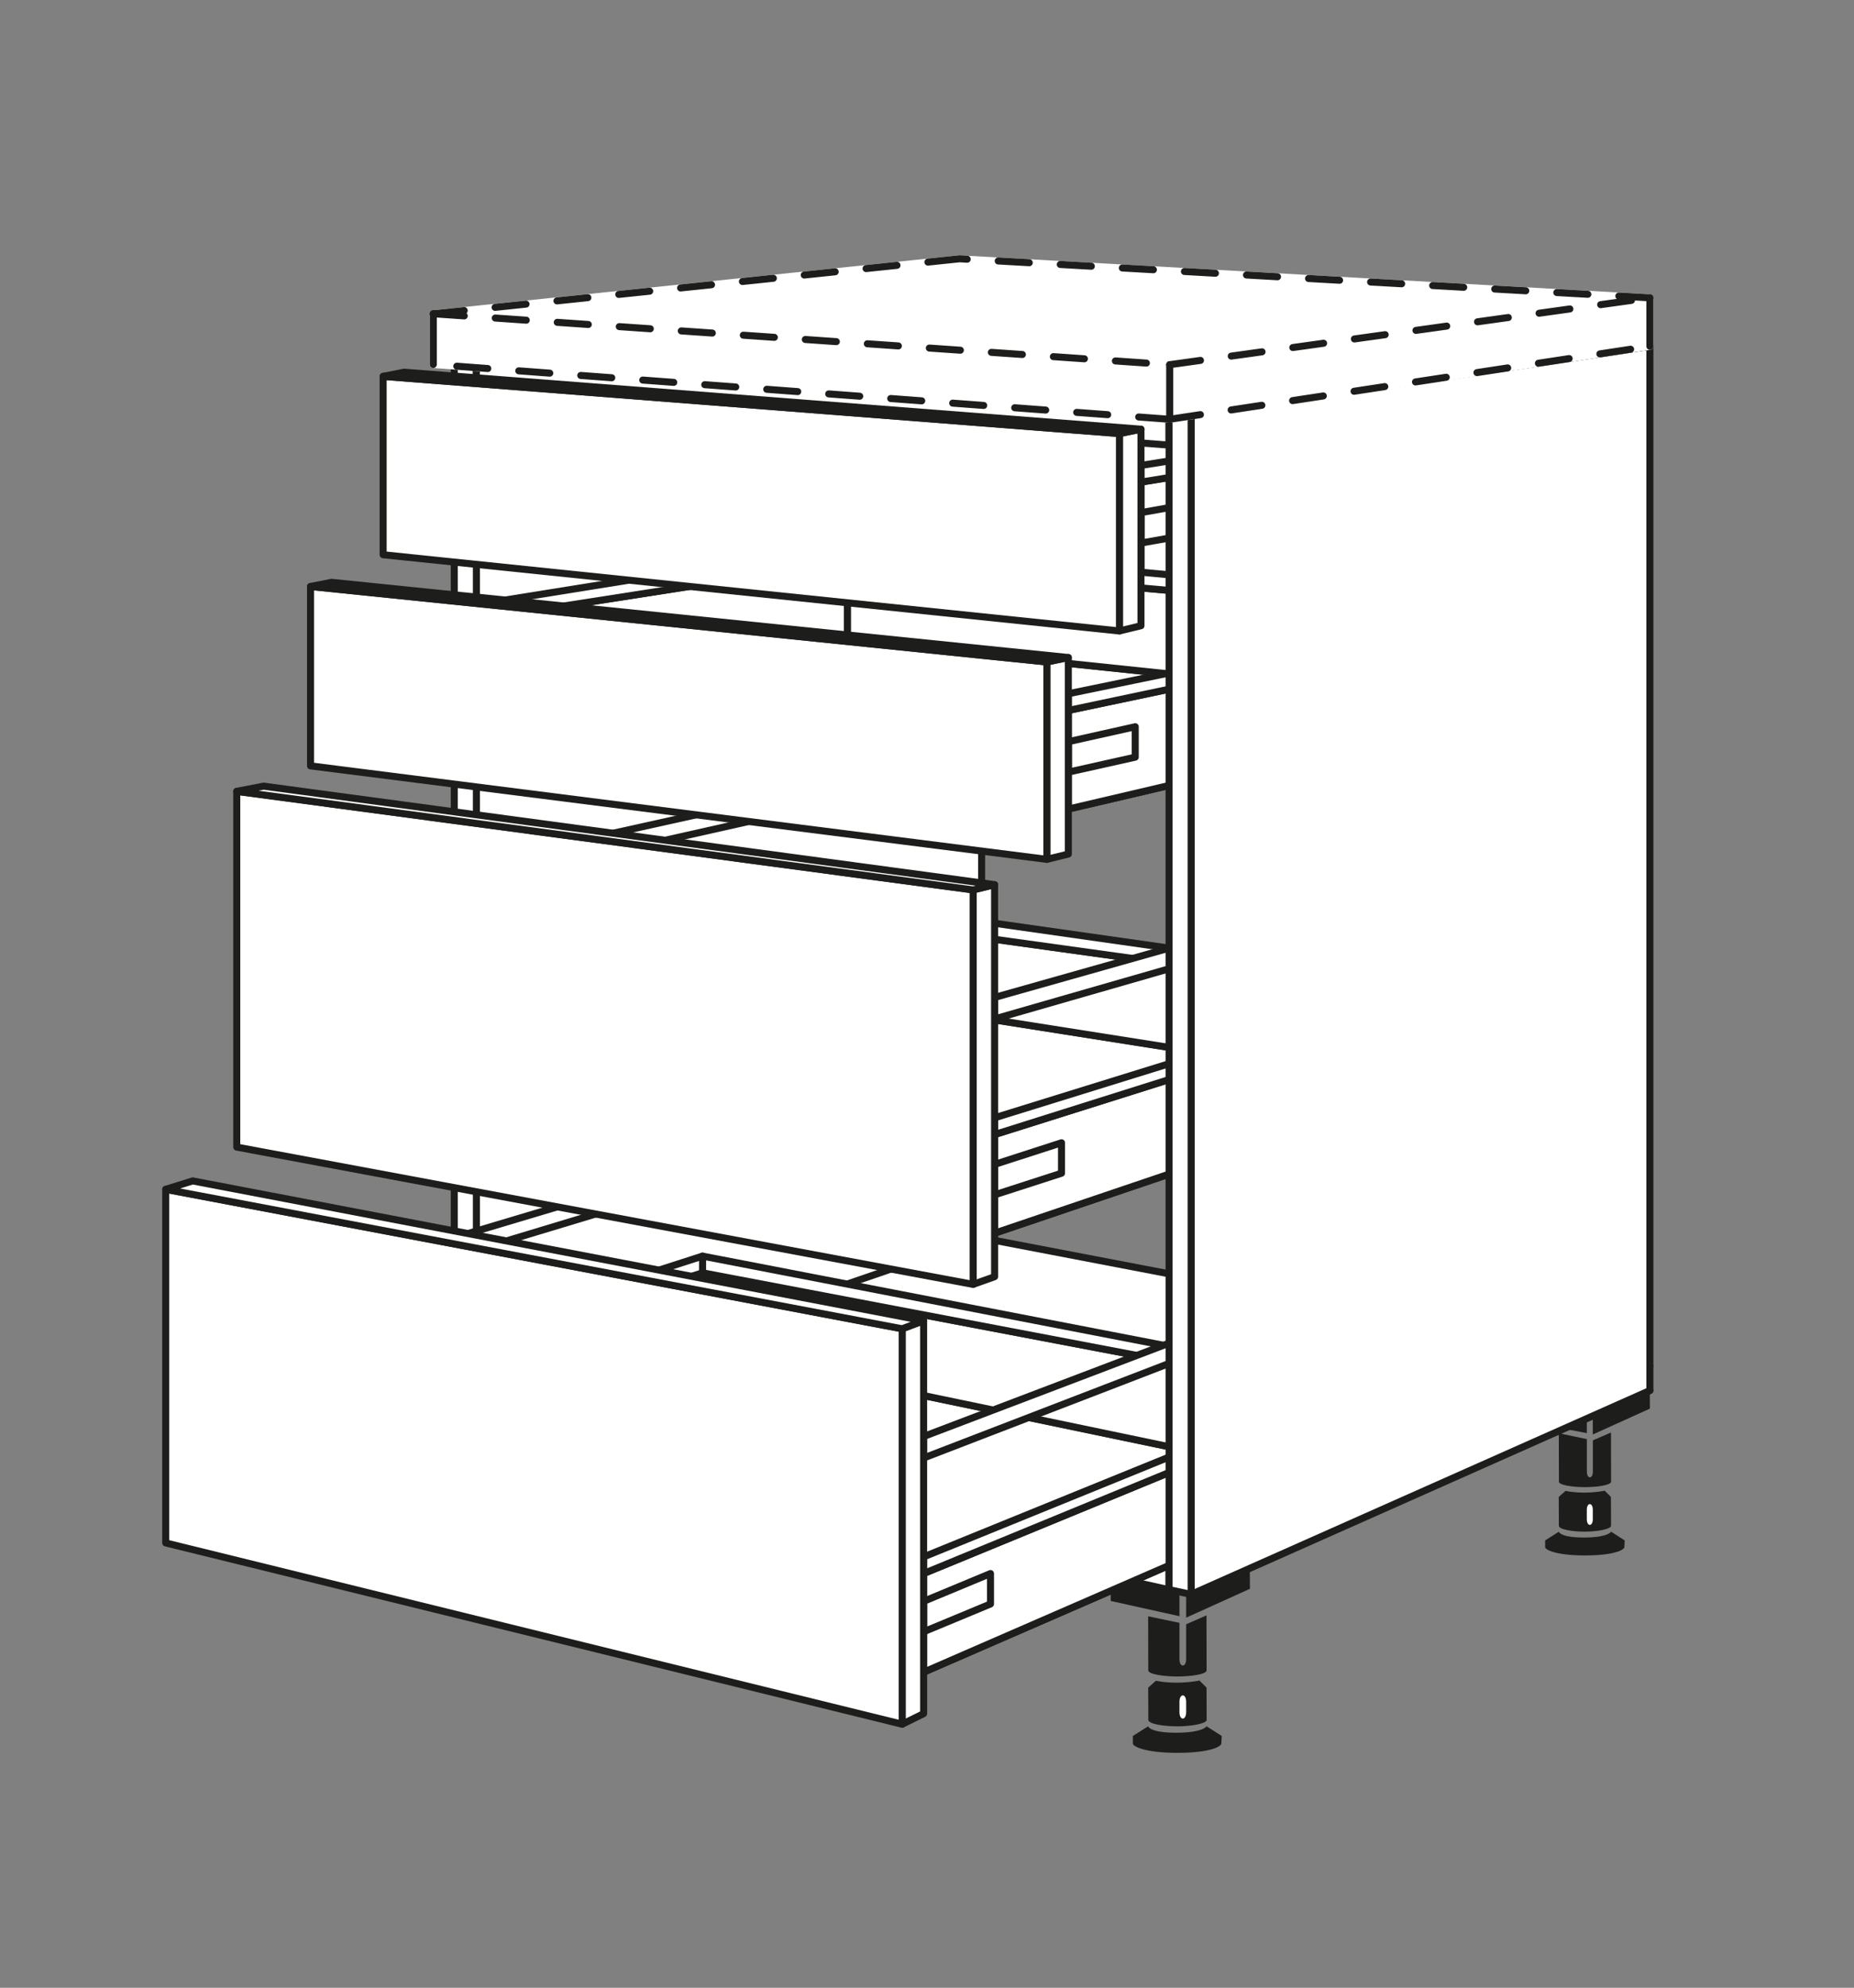 <?xml version="1.0" encoding="UTF-8"?>
<svg id="Ebene_1" xmlns="http://www.w3.org/2000/svg" version="1.1" viewBox="0 0 3429.9 3676.5">
  <rect x="0" y="0" width="3429.9" height="3676.5" fill="#808080" stroke="none"/>
  <!-- Generator: Adobe Illustrator 29.2.0, SVG Export Plug-In . SVG Version: 2.1.0 Build 108)  -->
  <defs>
    <style>
      .st0 {
        stroke-dasharray: 57.5 57.5;
      }

      .st0, .st1, .st2 {
        fill: none;
        stroke-linecap: round;
        stroke-linejoin: round;
        stroke-width: 13px;
      }

      .st0, .st2 {
        stroke: #1d1d1b;
      }

      .st3 {
        fill: #1d1d1b;
      }

      .st4 {
        fill: #fff;
      }

      .st1 {
        stroke: #fff;
      }
    </style>
  </defs>
  <path class="st3" d="M2124.1,3192.8s2.3,11.9,51.9,11.9,56.2-11.9,56.2-11.9l28,17.9-.7,14.1c-.2,4.9-19,17.1-81.3,17.1s-82.5-12.5-82.4-17.1v-14.1c.1,0,28.4-17.9,28.4-17.9Z"/>
  <path class="st3" d="M2138.3,3108.5s14.3,3.6,38.5,3.6,42.2-3.9,42.2-3.9l13.1,13.1.2,59.6c0,7-28.7,12-54.1,12s-53.8-4.3-53.8-12l-.2-59.6,14.2-12.7Z"/>
  <path class="st4" d="M2194.4,3147.5v19.2c0,15.8-12.4,15.8-12.4,0v-19.2c0-15.8,12.4-15.8,12.4,0"/>
  <path class="st3" d="M2232,2987.8l.2,101.6c0,7.1-28.7,11.3-54.1,11.3s-53.8-4.2-53.8-11.3l-.2-100,57.9,12.1v67.2c0,15.7,12.4,15.7,12.4,0v-64.6l37.6-16.4Z"/>
  <polygon class="st3" points="2054.8 2875.9 2182 2897.4 2182 2989.2 2054.8 2961 2054.8 2875.9"/>
  <polygon class="st3" points="2194.4 2897.7 2311.8 2862 2312.4 2938.5 2194.4 2991.9 2194.4 2897.7"/>
  <path class="st3" d="M2883.8,2832.9s2,10.8,46.5,10.8,50.3-10.8,50.3-10.8l25,16.1-.5,12.6c-.2,4.3-17.2,15.2-72.8,15.2s-73.8-11-73.8-15.2v-12.6c.1,0,25.5-16.1,25.5-16.1Z"/>
  <path class="st3" d="M2896.3,2757.4s12.9,3.2,34.6,3.2,37.8-3.5,37.8-3.5l11.5,11.5.2,53.3c0,6.4-25.6,10.9-48.4,10.9s-48.1-3.9-48.1-10.9l-.2-53.3,12.6-11.3Z"/>
  <path class="st4" d="M2946.7,2792.5v17.2c0,14.2-11.1,14.2-11.1,0v-17.2c0-14.2,11.1-14.2,11.1,0"/>
  <path class="st3" d="M2980.3,2649.5l.2,90.9c0,6.4-25.6,10.1-48.4,10.1s-48.1-3.7-48.1-10.1l-.2-89.6,51.9,10.9v60.1c0,14.2,11.1,14.2,11.1,0v-57.8l33.6-14.6Z"/>
  <polygon class="st3" points="2821.6 2549.3 2935.6 2568.5 2935.6 2650.6 2821.6 2628.7 2821.6 2549.3"/>
  <polygon class="st3" points="2946.7 2579.2 3051.8 2526.4 3052.3 2605.3 2946.7 2653.1 2946.7 2579.2"/>
  <path class="st3" d="M903.2,2901s2,10.9,46.9,10.9,50.8-10.9,50.8-10.9l25.3,16.3-.6,12.8c-.2,4.3-17.2,15.4-73.5,15.4s-74.5-11.2-74.5-15.4v-12.8c.1,0,25.8-16.3,25.8-16.3Z"/>
  <path class="st3" d="M915.9,2824.9s12.9,3.2,34.9,3.2,38.2-3.6,38.2-3.6l11.7,11.8v53.9c.2,6.4-25.7,10.9-48.7,10.9s-48.7-3.9-48.7-10.9l-.2-53.9,12.7-11.4Z"/>
  <path class="st4" d="M966.7,2860.1v17.4c0,14.3-11.2,14.3-11.2,0v-17.4c0-14.3,11.2-14.3,11.2,0"/>
  <path class="st3" d="M1000.7,2715.7v91.9c.2,6.4-25.7,10.2-48.7,10.2s-48.7-3.8-48.7-10.2l-.2-90.5,52.4,11v60.7c0,14.3,11.1,14.3,11.1,0v-58.4l34-14.8Z"/>
  <polygon class="st3" points="840.4 2614.6 955.6 2633.9 955.6 2717 840.4 2691.5 840.4 2614.6"/>
  <polygon class="st3" points="966.7 2634.2 1072.9 2602 1073.4 2681.1 966.7 2719.4 966.7 2634.2"/>
  <polygon class="st4" points="881.3 670.9 840.4 666.7 1781.3 561.3 1816 564.3 881.3 670.9"/>
  <polygon class="st2" points="881.3 670.9 840.4 666.7 1781.3 561.3 1816 564.3 881.3 670.9"/>
  <polygon class="st4" points="881.3 670.9 881.3 2656 1816 2334.9 1816 564.3 881.3 670.9"/>
  <polygon class="st2" points="881.3 670.9 881.3 2656 1816 2334.9 1816 564.3 881.3 670.9"/>
  <polygon class="st4" points="840.4 666.7 881.3 671.1 881.3 2656 840.4 2647.2 840.4 666.7"/>
  <polygon class="st2" points="840.4 666.7 881.3 671.1 881.3 2656 840.4 2647.2 840.4 666.7"/>
  <polygon class="st4" points="2162.7 2940.1 881.3 2656 1816 2334.9 3052.3 2571.8 2162.7 2940.1"/>
  <polygon class="st2" points="2162.7 2940.1 881.3 2656 1816 2334.9 3052.3 2571.8 2162.7 2940.1"/>
  <polygon class="st4" points="2162.7 2894.7 881.3 2610.5 1816 2289.5 3052.3 2526.4 2162.7 2894.7"/>
  <polygon class="st2" points="2162.7 2894.7 881.3 2610.5 1816 2289.5 3052.3 2526.4 2162.7 2894.7"/>
  <polygon class="st4" points="881.3 2610.5 2162.7 2894.7 2162.7 2940.2 881.3 2656 881.3 2610.5"/>
  <polygon class="st2" points="881.3 2610.5 2162.7 2894.7 2162.7 2940.2 881.3 2656 881.3 2610.5"/>
  <polygon class="st4" points="2503.9 2746.9 1299.7 2495.9 447.6 2787.8 1708.7 3092.7 2503.9 2746.9"/>
  <polygon class="st2" points="2503.9 2746.9 1299.7 2495.9 447.6 2787.8 1708.7 3092.7 2503.9 2746.9"/>
  <polygon class="st4" points="1299.7 2354.1 2503.9 2583.1 2503.9 2746.9 1299.7 2495.8 1299.7 2354.1"/>
  <polygon class="st2" points="1299.7 2354.1 2503.9 2583.1 2503.9 2746.9 1299.7 2495.8 1299.7 2354.1"/>
  <polygon class="st4" points="1299.7 2354.1 2503.9 2583.1 2503.9 2556.1 1299.7 2323.2 1299.7 2354.1"/>
  <polygon class="st2" points="1299.7 2354.1 2503.9 2583.1 2503.9 2556.1 1299.7 2323.2 1299.7 2354.1"/>
  <polygon class="st4" points="1299.7 2354.1 447.6 2624 447.6 2787.9 1299.7 2495.8 1299.7 2354.1"/>
  <polygon class="st2" points="1299.7 2354.1 447.6 2624 447.6 2787.9 1299.7 2495.8 1299.7 2354.1"/>
  <polygon class="st4" points="1299.7 2354.1 447.6 2624 447.6 2597 1299.7 2323.2 1299.7 2354.1"/>
  <polygon class="st2" points="1299.7 2354.1 447.6 2624 447.6 2597 1299.7 2323.2 1299.7 2354.1"/>
  <polygon class="st4" points="1708.7 2910.3 2503.9 2583.1 2503.9 2746.9 1708.7 3092.8 1708.7 2910.3"/>
  <polygon class="st2" points="1708.7 2910.3 2503.9 2583.1 2503.9 2746.9 1708.7 3092.8 1708.7 2910.3"/>
  <polygon class="st4" points="1708.7 2910.3 2503.9 2583.1 2503.9 2556.1 1708.7 2879.4 1708.7 2910.3"/>
  <path class="st2" d="M1708.7,2961.7l123.7-51.4v56.3l-123.7,51.4v-56.3ZM1708.7,2910.3l795.2-327.2v-27l-795.2,323.4v30.9Z"/>
  <polygon class="st4" points="1708.7 2696.6 2503.9 2390.4 2503.9 2354.6 1708.7 2656.8 1708.7 2696.6"/>
  <polygon class="st2" points="1708.7 2696.6 2503.9 2390.4 2503.9 2354.6 1708.7 2656.8 1708.7 2696.6"/>
  <polygon class="st4" points="1530.6 2115.9 473 2435.2 473 2398.8 1530.6 2082.9 1530.6 2115.9"/>
  <polygon class="st2" points="1530.6 2115.9 473 2435.2 473 2398.8 1530.6 2082.9 1530.6 2115.9"/>
  <polygon class="st4" points="579 2047.6 1431 1821.9 2635.3 2011.6 1840 2280.8 579 2047.6"/>
  <polygon class="st2" points="579 2047.6 1431 1821.9 2635.3 2011.6 1840 2280.8 579 2047.6"/>
  <polygon class="st4" points="1431 1680.4 2635.3 1847.7 2635.3 2011.7 1431 1821.9 1431 1680.4"/>
  <polygon class="st2" points="1431 1680.4 2635.3 1847.7 2635.3 2011.7 1431 1821.9 1431 1680.4"/>
  <polygon class="st4" points="1431 1680.4 2635.3 1847.7 2635.3 1820.8 1431 1649.4 1431 1680.4"/>
  <polygon class="st2" points="1431 1680.4 2635.3 1847.7 2635.3 1820.8 1431 1649.4 1431 1680.4"/>
  <polygon class="st4" points="1431 1680.4 579 1883.7 579 2047.6 1431 1821.9 1431 1680.4"/>
  <polygon class="st2" points="1431 1680.4 579 1883.7 579 2047.6 1431 1821.9 1431 1680.4"/>
  <polygon class="st4" points="1431 1680.4 579 1883.7 579 1856.8 1431 1649.4 1431 1680.4"/>
  <polygon class="st2" points="1431 1680.4 579 1883.7 579 1856.8 1431 1649.4 1431 1680.4"/>
  <polygon class="st4" points="1840 2098.4 2635.3 1847.7 2635.3 2011.6 1840 2280.8 1840 2098.4"/>
  <polygon class="st2" points="1840 2098.4 2635.3 1847.7 2635.3 2011.6 1840 2280.8 1840 2098.4"/>
  <polygon class="st4" points="1840 2098.4 2635.3 1847.7 2635.3 1820.9 1840 2067.4 1840 2098.4"/>
  <path class="st2" d="M1840,2153.6l123.8-40v56.3l-123.8,40v-56.4ZM1840,2098.4l795.3-250.6v-26.9l-795.3,246.5v31Z"/>
  <polygon class="st4" points="1840 1884.6 2635.3 1655.9 2635.3 1620.1 1840 1844.8 1840 1884.6"/>
  <polygon class="st2" points="1840 1884.6 2635.3 1655.9 2635.3 1620.1 1840 1844.8 1840 1884.6"/>
  <polygon class="st4" points="1662 1457.1 604.4 1694.8 604.4 1658.5 1662 1424.1 1662 1457.1"/>
  <polygon class="st2" points="1662 1457.1 604.4 1694.8 604.4 1658.5 1662 1424.1 1662 1457.1"/>
  <polygon class="st4" points="849.8 952 1701.8 827.5 2906 925.6 2110.8 1074.1 849.8 952"/>
  <polygon class="st2" points="849.8 952 1701.8 827.5 2906 925.6 2110.8 1074.1 849.8 952"/>
  <polygon class="st4" points="1701.8 685.9 2906 761.8 2906 925.6 1701.8 827.5 1701.8 685.9"/>
  <polygon class="st2" points="1701.8 685.9 2906 761.8 2906 925.6 1701.8 827.5 1701.8 685.9"/>
  <polygon class="st4" points="1701.8 685.9 2906 761.8 2906 734.9 1701.8 655 1701.8 685.9"/>
  <polygon class="st2" points="1701.8 685.9 2906 761.8 2906 734.9 1701.8 655 1701.8 685.9"/>
  <polygon class="st4" points="1701.8 685.9 849.8 787.7 849.8 952 1701.8 827.5 1701.8 685.9"/>
  <polygon class="st2" points="1701.8 685.9 849.8 787.7 849.8 952 1701.8 827.5 1701.8 685.9"/>
  <polygon class="st4" points="1701.8 685.9 849.8 787.7 849.8 760.8 1701.8 655 1701.8 685.9"/>
  <polygon class="st2" points="1701.8 685.9 849.8 787.7 849.8 760.8 1701.8 655 1701.8 685.9"/>
  <polygon class="st4" points="2110.8 891.7 2906 761.8 2906 925.6 2110.8 1074.1 2110.8 891.7"/>
  <polygon class="st2" points="2110.8 891.7 2906 761.8 2906 925.6 2110.8 1074.1 2110.8 891.7"/>
  <polygon class="st4" points="2110.8 891.7 2906 761.8 2906 734.9 2110.8 860.7 2110.8 891.7"/>
  <path class="st2" d="M2110.8,948.1l123.8-21.9v56.3l-123.8,21.9v-56.3ZM2110.8,891.7l795.2-129.9v-26.9l-795.2,125.9v30.9Z"/>
  <polygon class="st4" points="715.5 1340.9 1567.5 1184.3 2771.8 1310.1 1976.4 1496.4 715.5 1340.9"/>
  <polygon class="st2" points="715.5 1340.9 1567.5 1184.3 2771.8 1310.1 1976.4 1496.4 715.5 1340.9"/>
  <polygon class="st4" points="1567.6 1039.1 2771.8 1146.2 2771.8 1310.1 1567.6 1184.3 1567.6 1039.1"/>
  <polygon class="st2" points="1567.6 1039.1 2771.8 1146.2 2771.8 1310.1 1567.6 1184.3 1567.6 1039.1"/>
  <polygon class="st4" points="1567.6 1039.1 2771.8 1146.2 2771.8 1119.3 1567.6 1008.2 1567.6 1039.1"/>
  <polygon class="st2" points="1567.6 1039.1 2771.8 1146.2 2771.8 1119.3 1567.6 1008.2 1567.6 1039.1"/>
  <polygon class="st4" points="1567.6 1039.1 715.5 1171.8 715.5 1341 1567.6 1184.3 1567.6 1039.1"/>
  <polygon class="st2" points="1567.6 1039.1 715.5 1171.8 715.5 1341 1567.6 1184.3 1567.6 1039.1"/>
  <polygon class="st4" points="1567.6 1039.1 715.5 1171.8 715.5 1144.9 1567.6 1008.2 1567.6 1039.1"/>
  <polygon class="st2" points="1567.6 1039.1 715.5 1171.8 715.5 1144.9 1567.6 1008.2 1567.6 1039.1"/>
  <polygon class="st4" points="1976.4 1314 2771.7 1146.3 2771.7 1310.1 1976.4 1496.4 1976.4 1314"/>
  <polygon class="st2" points="1976.4 1314 2771.7 1146.3 2771.7 1310.1 1976.4 1496.4 1976.4 1314"/>
  <polygon class="st4" points="1976.4 1314 2771.7 1146.3 2771.7 1119.4 1976.4 1283.1 1976.4 1314"/>
  <path class="st2" d="M1976.4,1371.8l123.8-27.7v56.3l-123.8,27.7v-56.4ZM1976.4,1314l795.3-167.7v-26.9l-795.3,163.7v30.9Z"/>
  <polygon class="st4" points="2967.6 647.3 3017.6 637.5 1815.9 564.2 1753.6 573.9 2967.6 647.3"/>
  <polygon class="st2" points="2967.6 647.3 3017.6 637.5 1815.9 564.2 1753.6 573.9 2967.6 647.3"/>
  <polygon class="st4" points="2967.6 647.3 2967.6 707 1753.6 628.9 1753.6 573.9 2967.6 647.3"/>
  <polygon class="st2" points="2967.6 647.3 2967.6 707 1753.6 628.9 1753.6 573.9 2967.6 647.3"/>
  <polygon class="st4" points="2162.7 763.6 2212.8 753.8 943.6 661.4 881.3 671 2162.7 763.6"/>
  <polygon class="st2" points="2162.7 763.6 2212.8 753.8 943.6 661.4 881.3 671 2162.7 763.6"/>
  <polygon class="st4" points="2162.7 763.6 2162.7 823.2 881.3 726.1 881.3 671 2162.7 763.6"/>
  <polygon class="st2" points="2162.7 763.6 2162.7 823.2 881.3 726.1 881.3 671 2162.7 763.6"/>
  <polygon class="st4" points="3052.3 640.5 2203.6 767.8 2203.6 2948.9 3052.3 2571.8 3052.3 640.5"/>
  <polygon class="st2" points="3052.3 640.5 2203.6 767.8 2203.6 2948.9 3052.3 2571.8 3052.3 640.5"/>
  <polygon class="st4" points="2203.6 767.7 2162.8 763.6 2162.8 2940.1 2203.6 2948.9 2203.6 767.7"/>
  <polygon class="st2" points="2203.6 767.7 2162.8 763.6 2162.8 2940.1 2203.6 2948.9 2203.6 767.7"/>
  <polygon class="st4" points="2203.6 767.7 2162.8 763.6 3017.7 637.5 3052.3 640.5 2203.6 767.7"/>
  <polygon class="st2" points="2203.6 767.7 2162.8 763.6 3017.7 637.5 3052.3 640.5 2203.6 767.7"/>
  <polygon class="st4" points="2163.9 775.5 801.5 674.1 801.5 580.3 1774.8 478.7 3052.3 550.8 3052.3 640.5 2163.9 775.5"/>
  <polygon class="st1" points="2163.9 775.5 801.5 674.1 801.5 580.3 1774.8 478.7 3052.3 550.8 3052.3 640.5 2163.9 775.5"/>
  <path class="st0" d="M801.5,580.3l1362.3,94.2M2163.9,674.5l888.4-123.7"/>
  <path class="st2" d="M2163.9,674.5v101M801.6,580.4v93.7"/>
  <path class="st0" d="M2163.9,775.5l-1362.3-101.4M2163.9,775.5l888.4-135"/>
  <line class="st2" x1="3052.3" y1="550.8" x2="3052.3" y2="640.5"/>
  <path class="st0" d="M3052.3,550.8l-1277.5-72.2M801.6,580.4l973.2-101.7"/>
  <polygon class="st4" points="1800.3 1645.9 1840 1636.2 1840 2361.3 1800.3 2375.5 1800.3 1645.9"/>
  <polygon class="st2" points="1800.3 1645.9 1840 1636.2 1840 2361.3 1800.3 2375.5 1800.3 1645.9"/>
  <polygon class="st4" points="1800.3 1645.9 438 1463.6 438 2121.6 1800.3 2375.5 1800.3 1645.9"/>
  <polygon class="st2" points="1800.3 1645.9 438 1463.6 438 2121.6 1800.3 2375.5 1800.3 1645.9"/>
  <polygon class="st4" points="1800.3 1645.9 1840 1636.2 487.8 1454 438 1463.6 1800.3 1645.9"/>
  <polygon class="st2" points="1800.3 1645.9 1840 1636.2 487.8 1454 438 1463.6 1800.3 1645.9"/>
  <polygon class="st4" points="1936.7 1224.3 1976.4 1216.1 1976.4 1579.6 1936.7 1589.4 1936.7 1224.3"/>
  <polygon class="st2" points="1936.7 1224.3 1976.4 1216.1 1976.4 1579.6 1936.7 1589.4 1936.7 1224.3"/>
  <polygon class="st4" points="1936.7 1224.3 574.5 1084.7 574.5 1416.5 1936.7 1589.4 1936.7 1224.3"/>
  <polygon class="st2" points="1936.7 1224.3 574.5 1084.7 574.5 1416.5 1936.7 1589.4 1936.7 1224.3"/>
  <polygon class="st4" points="1936.7 1224.3 1976.4 1216.1 613.3 1077 574.5 1084.7 1936.7 1224.3"/>
  <polygon class="st2" points="1936.7 1224.3 1976.4 1216.1 613.3 1077 574.5 1084.7 1936.7 1224.3"/>
  <polygon class="st4" points="1669 2457.6 1708.7 2442.7 1708.7 3169.4 1669 3189 1669 2457.6"/>
  <polygon class="st2" points="1669 2457.6 1708.7 2442.7 1708.7 3169.4 1669 3189 1669 2457.6"/>
  <polygon class="st4" points="1669 2457.6 306.6 2199.7 306.6 2853.7 1669 3189 1669 2457.6"/>
  <polygon class="st2" points="1669 2457.6 306.6 2199.7 306.6 2853.7 1669 3189 1669 2457.6"/>
  <polygon class="st4" points="1669 2457.6 1708.7 2442.7 356.4 2184.1 306.6 2199.7 1669 2457.6"/>
  <polygon class="st2" points="1669 2457.6 1708.7 2442.7 356.4 2184.1 306.6 2199.7 1669 2457.6"/>
  <polygon class="st4" points="2071 801.9 2110.8 793.8 2110.8 1157.3 2071 1167 2071 801.9"/>
  <polygon class="st2" points="2071 801.9 2110.8 793.8 2110.8 1157.3 2071 1167 2071 801.9"/>
  <polygon class="st4" points="2071 801.9 708.8 696.1 708.8 1026 2071 1167 2071 801.9"/>
  <polygon class="st2" points="2071 801.9 708.8 696.1 708.8 1026 2071 1167 2071 801.9"/>
  <polygon class="st4" points="2071 801.9 2110.8 793.8 747.6 688.4 708.8 696.1 2071 801.9"/>
  <polygon class="st2" points="2071 801.9 2110.8 793.8 747.6 688.4 708.8 696.1 2071 801.9"/>
</svg>
